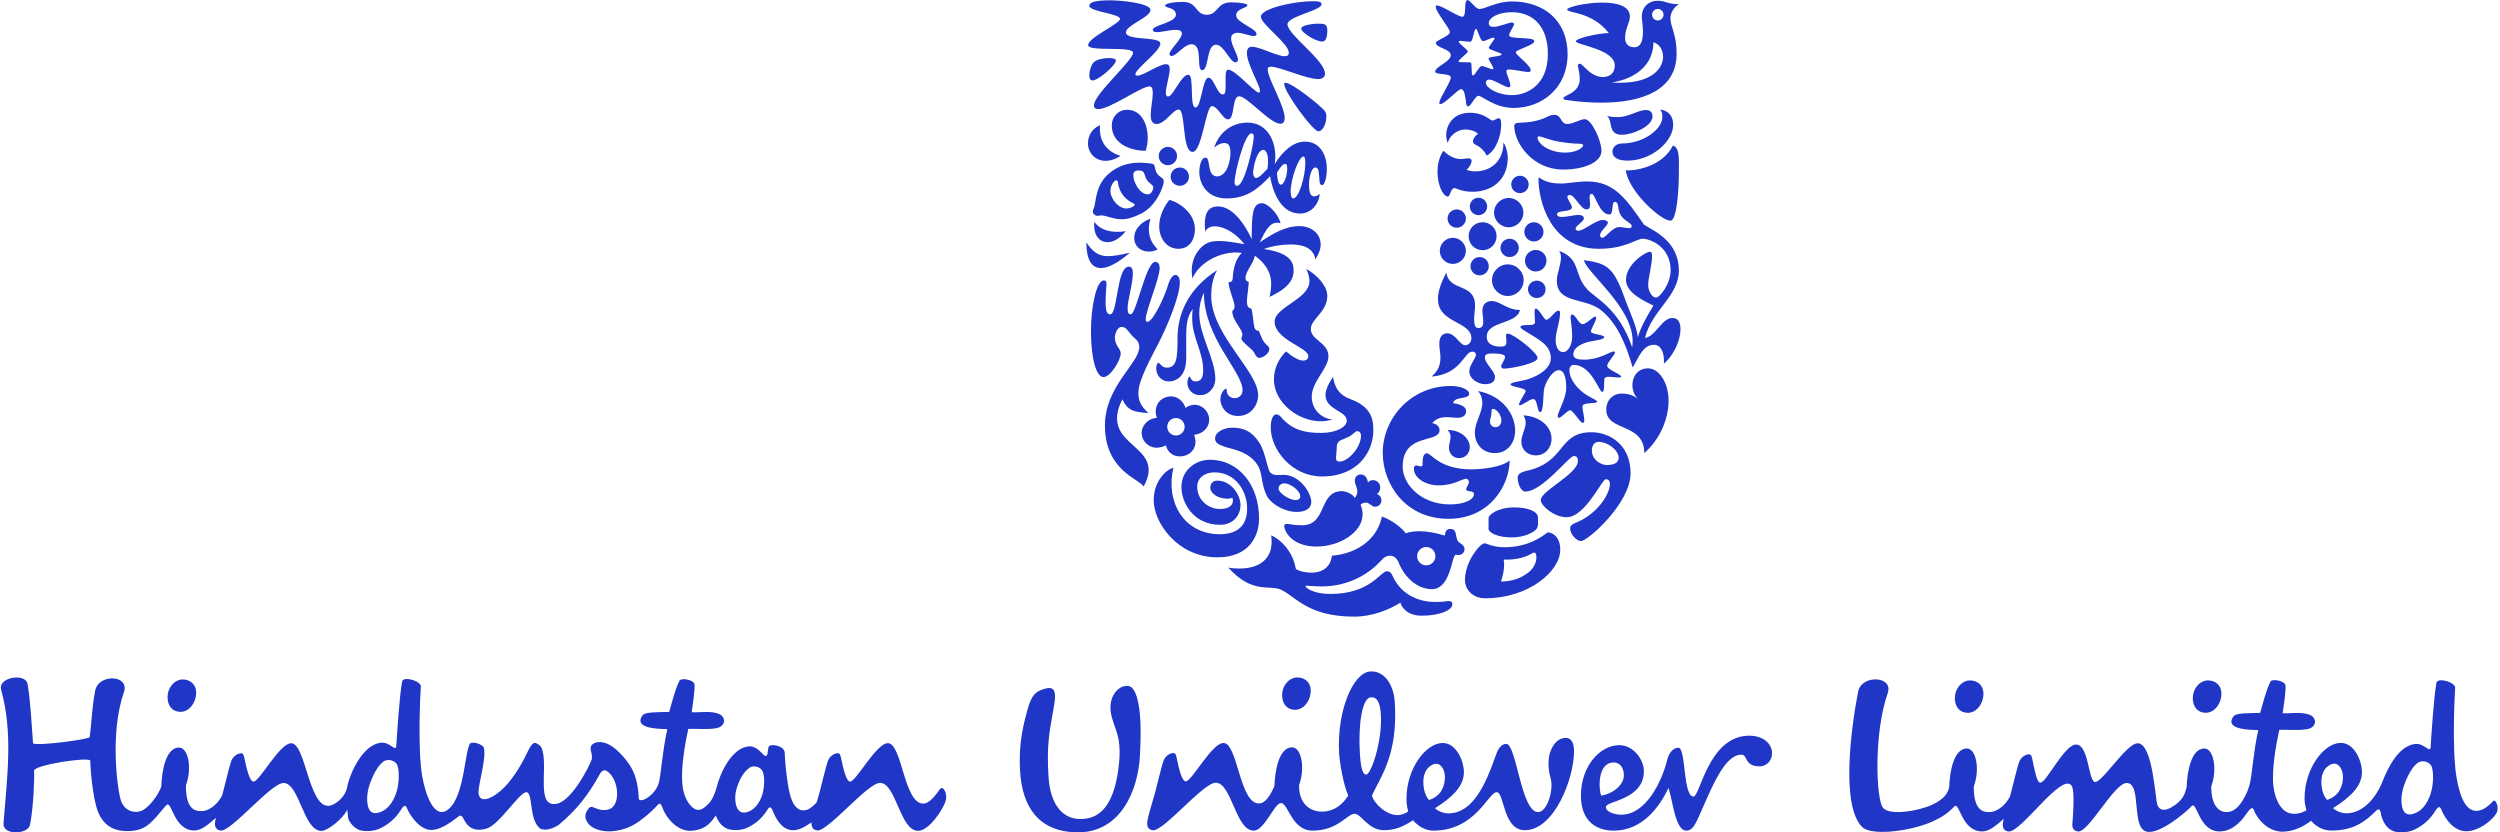 <svg xmlns="http://www.w3.org/2000/svg" height="182.483" viewBox="0 0 1000 333.345" width="547.997"><g fill="#1f36c7" transform="matrix(1.333 0 0 -1.333 -733.752 127.387)"><path d="m6.654 271.311c-3.363-.15-7.428 1.735-6.527 4.947 4.842 17.458 2.377 34.818.965 53.25-.676 5.17 9.803 4.751 10.578.863 1.452-7.268 1.83-19.216 1.641-21.662-.179-2.436 22.646-5.807 22.537-4.027-.109 1.78.846 14.515 2.943 20.062 2.108 5.558 5.775 7.319 8.967 7.846 3.191.517 7.517.337 10.639-1.83 3.112-2.177 6.481-6.969 7.973-8.371 2.118-2.008 2.824 10.191 11.115 10.191 2.774 0 5.42-2.207 8.631-5.051-.169.756-.288 1.392-.338 1.879-.189 1.73.536 3.022 2.266 3.201 4.305.437 20.143-19.049 25.164-19.049 6.403 0 7.943 19.188 15.211 19.188 2.307 0 8.362-4.514 10.311-8.471.169.686.287 3.51.635 4.146.915 1.68 2.338 3.25 4.336 3.996 1.551.577 5.388.756 8.49-.805 3.102-1.581 5.876-3.729 8.232-7.576.686-1.143 1.58-2.098 2.236-.408.666 1.68 3.57 7.049 8.004 8.48 4.434 1.432 10.149-3.3 12.754-5.209 1.312-.974 1.602.756 2.705 2.406 1.104 1.65 3.221 3.967 8.361 2.525 5.14-1.442 13.222-14.636 16.006-14.576 2.784.07.865 10.769 5.479 14.566 2.118.935 4.743.237 7.457-1.473 7.466-6.244 12.059-12.279 16.672-20.689.994-1.471 2.029-1.61 3.58-.119 4.205 4.046 4.354 13.591-.408 14.654-4.752 1.084-6.274-2.464-7.885-.396-1.611 2.068-1.759 3.956-.029 6.104 1.73 2.138 5.647 3.371 9.793 2.953 4.146-.427 7.417-1.689 10.758-4.125 3.331-2.416 5.458-4.514 7.396-6.592.497-.517 1.084-.439 1.621 1.162 1.461 4.235 6.244 10.031 12.109 9.365 5.846-.666 7.544-3.638 9.334-6.104.149.467.34.914.578 1.371.865 1.68 2.216 3.262 4.115 3.998 1.471.567 5.13.935 8.152-.566 3.042-1.491 5.638-3.56 7.994-7.328.656-1.054 1.321-1.024 1.947.666.626 1.68 2.714 6.274 6.174 7.447 3.44 1.163 6.414-.895 9.406-2.824l-.01.039c-.179 1.73.547 3.022 2.277 3.201 4.305.437 20.142-19.049 25.152-19.049 6.413 0 7.953 19.199 15.221 19.199 4.324 0 9.673-8.131 10.896-11.512v-.002c1.221-3.39-.955-6.769-2.078-5.258-1.133 1.511-3.926 5.875-6.75 5.875-7.775 0-8.461-24.209-14.178-24.209-4.663 0-12.685 15.391-15.111 15.391-1.372 0-2.594-4.364-3.459-8.639-.249-1.193-.478-2.635-1.254-2.715-1.541-.139-3.47 1.184-4.176 3.043-.716 1.829-1.999 7.594-3.4 12.844-.268.974-.655 2.287-1.072 3.699-.746 1.044-2.794 2.713-3.709 3.012-6.482 2.128-7.557-8.312-8.113-12.109-.557-3.808-.874-7.227-1.014-10.746-.099-2.664-5.329-3.699-6.283-2.506-.656.815-.208 3.151-1.043 3.797-1.064.815-3.103-4.185-7.209-3.777-6.492.666-11.225 10.221-12.766 16.504-.328 1.342-1.302 4.146-2.645 5.846-.189.219-.378.418-.566.627l-.029.019v.01c-1.73 1.76-3.093 2.714-4.783 2.336-1.69-.368-4.931-3.46-5.637-9.922-.706-6.452 1.035-16.564 2.367-22.439 3.659-.129 7.545.359 11.154-.268 4.036-.676 4.046-4.742.814-5.836-3.48-1.173-6.949-.408-10.617-.547.249-1.879 1.462-9.496 1.094-11.275-.358-1.76-5.33-2.643-5.986-1.381-1.829 3.549-3.369 10-4.125 12.525-4.613.129-9.644-.048-10.658 1.354-4.176 5.746 8.152 5.408 9.912 5.537-1.988 8.928-2.426 17.249-3.311 21.146-1.223 5.359-8.103 9.088-8.162 6.463-.109-4.146-1.024-8.709-2.754-11.801-1.73-3.092-4.564-6.384-7.209-8.393-2.217-1.7-5.597-3.111-8.143-1.6-2.545 1.511.08 3.987-.785 6.502-.855 2.515-7.854 16.464-13.998 17.588-8.182 1.501-3.599-13.61-5.607-21.256-.388-1.501-.944-2.228-2.555-3.014-1.601-.805-2.793 2.238-4.762 6.105-2.227 4.384-5.787 9.652-8.859 12.396-5.796 5.18-9.534 5.012-9.484.945.04-3.181 3.112-13.353 2.197-17.369-.07-1.471-4.255-2.943-5.527-1.988-2.157 2.664-2.247 21.086-8.689 26.346-5.528 4.514-9.136-5.427-10.508-13.053-1.362-7.616-1.314-22.906-.578-36.109.119-2.187-6.828-4.216-7.475-2.068-1.084 5.836-1.979 20.361-2.387 26.336-.775 1.541-2.714-2.376-6.621-1.68-6.77 1.213-11.871 11.721-13.104 18.084-.726 3.738-5.011 7.148-7.566 7.148-7.765 0-9.037-25.074-14.744-25.074-4.673 0-12.685 15.381-15.121 15.381-1.372 0-2.596-4.354-3.471-8.629-.239-1.193-.467-2.635-1.252-2.715-1.531-.139-3.45 1.184-4.166 3.033-.716 1.839-1.999 7.604-3.4 12.854-.08.308-.178.636-.277.994-1.243 2.615-4.494 6.115-8.113 6.264-3.619.149-6.383-1.799-6.383-10.25 2.605-7.099.875-15.221-2.764-15.221-5.18 0-6.909 9.136-7.078 15.549-.626 2.177-3.63 6.989-6.752 9.146-3.122 2.147-7.805 1.074-9.346-3.221-1.541-4.305-4.583-27.43 1.104-43.625 2.446-6.969-10.17-7.597-11.512-.578-1.352 7.019-1.412 12.906-2.168 18.543-.119.905-20.56 3.618-22.707 2.555-.597-7.407-.955-16.583-2.188-23.801-.287-1.708-2.052-2.531-4.07-2.621zm66.178.783c-3.281 0-6.363 3.449-6.035 7.773.209 2.853 1.889 5.199 5.189 5.199 3.788 0 6.553-4.324 6.215-8.311-.249-2.764-2.426-4.662-5.369-4.662zm82.293 32.271c1.44-.054 2.961.657 3.576 1.867.905 1.76 1.014 7.259-.338 11.266-1.342 4.007-3.877 7.555-7.924 8.111-4.036.557-4.046-5.597-3.43-8.818.616-3.211 3.121-9.654 6.293-11.852.528-.367 1.168-.549 1.822-.574zm146.6 2.566c1.415.004 3.009.713 3.551 2.402.825 2.585.418 6.573-.348 9.049-.775 2.476-2.941 6.511-6.908 7.008-3.957.487-4.374-5.617-3.529-8.838.855-3.221 2.335-6.891 5.338-9.088.465-.345 1.156-.535 1.896-.533z" fill-rule="evenodd" transform="matrix(.75 0 0 -.75 550.314 95.535)"></path><path d="m751.207 272.066c-3.103-.15-6.679 1.448-7.35 4.957-3.012 15.639-6.83 45.733 1.641 54.174 3.659 3.649 19.037 1.71 27.607-1.969 5.955-2.555 7.835-4.871 9.316-6.283 2.118-2.008 2.824 10.021 11.125 10.021 2.764 0 5.408-2.207 8.619-5.051-.169.756-.289 1.392-.338 1.879-.179 1.73.537 3.022 2.277 3.191 5.021.527 21.475-24.059 25.283-18.312 1.481 2.237.346 14.555.297 15.111-.189 1.73.548 3.022 2.268 3.191 4.305.447 14.466-19.416 19.477-19.416 6.363 0 1.381 18.709 8.43 19.564 5.06.616 14.477-7.089 17.658-10.35 2.048-2.098 2.823 10.191 11.125 10.191 3.917 0 6.759-2.366 8.758-4.523 1.998-2.157 4.066-6.522 4.961-4.086 1.551 4.205 6.234 8.938 11.852 8.699 4.504-.199 8.152-2.158 11.045-4.365 2.416 2.764 5.349 3.908 8.133 3.908 9.326.06 14.078-4.086 18.055-8.023 1.024-.994 1.591-.16 1.721.824.209 1.611.894 3.132 1.252 3.818.885 1.69 2.039 2.964 4.047 3.699 1.551.577 5.388.764 8.49-.807 3.102-1.571 5.866-3.727 8.223-7.564.706-1.153 1.58-2.098 2.246-.418.666 1.69 3.172 7.059 8.004 8.49 4.822 1.432 11.661-3.042 14.018-6.84 1.432-2.307-.248-5.986-1.213-5.012-.815.815-2.267 2.455-4.156 3.33-6.502 2.973-9.156-4.951-10.518-12.576-1.362-7.635-1.314-22.916-.578-36.109.129-2.197-6.838-4.224-7.475-2.066-1.084 5.836-1.979 20.361-2.387 26.336-.775 1.531-2.714-2.388-6.631-1.682-6.005 1.074-10.012 8.452-12.637 15.023-2.625 6.582-7.795 12.676-14.416 12.676-1.909 0-4.146-.875-5.359-2.078 6.91-4.325 11.584-8.828 11.584-14.355 0-4.673-3.112-11.762-8.471-11.762-6.741 0-14.525 10.199-14.525 22.299 0 1.839.466 3.57.744 4.674-2.197 1.402-5.16 1.919-7.586.885-2.058-.885-4.941-4.186-5.646-10.648-.706-6.452 1.045-16.564 2.367-22.439 3.669-.129 7.545.359 11.154-.268 4.036-.686 4.057-4.732.826-5.836-3.49-1.173-6.96-.408-10.619-.537.249-1.889 1.461-9.504 1.094-11.283-.368-1.76-5.338-2.655-5.994-1.383-1.829 3.559-3.361 10.002-4.127 12.527-4.603.139-9.634-.05-10.648 1.352-4.186 5.746 8.143 5.418 9.902 5.527-1.988 8.938-2.416 17.259-3.311 21.156-.467 2.048-1.331 4.415-2.932 7.02-1.581 2.545-3.54 4.555-6.225 4.664-2.684.119-6.373-1.789-6.373-10.25 2.595-7.099.865-15.223-2.764-15.223-5.19 0-6.909 9.148-7.088 15.561-.626 2.177-1.164 5.2-6.135 8.033-2.475 1.412-4.732 1.431-5.607-1.064-.885-2.505-1.788-24.617-7.883-24.617-4.663 0-15.142 17.349-17.479 15.381-2.346-1.949-2.326-14.873-7.188-14.873-4.663 0-11.841 15.262-14.277 15.262-1.372-0-2.217-4.356-3.082-8.631-.249-1.193-.478-2.635-1.254-2.715-1.541-.139-3.458 1.184-4.174 3.033-.716 1.839-1.999 7.596-3.4 12.855-.08.308-.17.636-.279.994-1.243 2.615-4.494 6.115-8.113 6.264-3.619.149-6.383-1.799-6.383-10.26 2.605-7.089.875-15.223-2.764-15.223-5.18 0-6.909 9.148-7.078 15.561-.626 2.177-1.6 4.484-6.75 6.939-5.14 2.456-17.11 4.603-19.805 1.213-2.704-3.4-3.759-29.658 1.928-45.854 1.223-3.485-1.407-5.383-4.51-5.533zm132.781.404c-3.281 0-6.373 3.449-6.045 7.773.209 2.853 1.891 5.199 5.191 5.199 3.798 0 6.561-4.324 6.213-8.301-.239-2.764-2.417-4.672-5.359-4.672zm-95.312.01c-3.281 0-6.373 3.449-6.035 7.764.209 2.863 1.889 5.211 5.189 5.211 3.788 0 6.551-4.326 6.203-8.312-.239-2.764-2.415-4.662-5.357-4.662zm181.213 32.393c1.44-.055 2.963.657 3.578 1.867.895 1.75 1.004 7.257-.338 11.254-1.342 4.017-3.877 7.566-7.924 8.123-4.036.547-4.046-5.597-3.43-8.818.626-3.211 3.121-9.664 6.293-11.852.528-.367 1.166-.549 1.82-.574zm-35.285.932c1.889 0 3.449 2.426 3.449 5.359 0 3.46-1.392 7.605-6.393 9.176-.706-.885-2.246-2.943-2.246-7.277 0-5.538 3.619-7.258 5.189-7.258z" fill-rule="evenodd" transform="matrix(.75 0 0 -.75 550.314 95.535)"></path><g stroke-width="2.101"><path d="m885.484-124.261c-.37 1.179-1.45 3.828-1.744 5.784-.649 4.332 1.616 7.185 3.696 7.838 2.334.651 3.246-.521 4.149-3.246 1.168-4.149 1.298-9.586.905-17.37-.511-10.632-5.83-23.473-19.053-23.206-11.414.25-16.465 7.643-16.99 18.922-.248 5.317.132 10.633 2.334 18.149 1.168 4.025 2.21 5.458 5.834 6.229 2.849.521 2.593-2.458 1.948-5.971-1.42-7.775-2.08-11.53-1.555-20.351.508-9.336 4.796-12.969 9.465-12.969 7.002-.134 10.112 5.7 11.414 14.137 1.027 6.74.252 9.981-.403 12.053zm149.299-9.208c2.727 0 3.509-3.225 2.857-5.179-.651-1.941-2.981-4.156-6.609-4.8-.781 1.95-1.172 9.979 3.752 9.979zm-50.687-4.395c0 2.195-1.174 4.013-2.588 4.013-1.181 0-3.893-1.292-3.893-5.443 0-3.252 1.156-4.794 1.685-5.456 3.75 1.172 4.796 4.292 4.796 6.887zm-40.333 26.446c-.183 2.08-1.813 3.496-4.019 3.496-2.46 0-4.777-2.582-4.532-5.826.158-2.139 1.418-3.897 3.895-3.897 2.843-.002 4.916 3.24 4.656 6.227zm21.087-7.616c-.225 3.626-1.103 5.263-3.051 5.128-2.582-.155-3.775-8.28-3.248-16.82.336-5.571 1.166-6.431 1.939-6.376 1.429.086 4.855 10.04 4.359 18.067zm86.014-13.649c-1.607-6.666-6.479-16.473-13.748-16.473-1.683 0-4.666.653-4.666 2.338 0 1.817 11.418 2.067 11.418 10.761 0 3.237-2.981 7.782-7.393 7.782-5.834 0-11.526-6.359-11.526-15.175 0-7.903 4.91-10.498 9.836-10.498 8.561 0 13.748 7.006 16.469 12.836 1.303-3.891 2.067-12.836 5.322-12.836 1.292 0 2.206.649 3.763 4.145 3.88 8.693 7.645 18.677 12.835 18.677 1.939 0 .777-3.508 5.443-3.508 2.2 0 3.75 1.815 3.75 3.899 0 2.985-2.719 5.311-6.864 5.311-12.192 0-14.776-18.284-16.723-18.284-3.244 0-2.206 14.654-4.544 14.654-2.076.002-3.095-2.471-3.372-3.628zm-103.726-15.557c1.943 0 5.286.63 7.916 4.843-1.504 3.34-2.578 10.09-2.727 12.548-.773 12.569 4.069 24.393 9.37 24.721 3.887.235 6.996-3.443 7.353-9.403.956-15.662-4.261-22.2-6.872-27.841.441-2.187 4.151-5.91 7.652-5.91 1.292 0 2.855.649 3.248 1.174-.261.901-.525 2.067-.525 3.758 0 9.076 5.836 16.729 10.895 16.729 4.019 0 6.353-5.315 6.353-8.824 0-4.143-3.504-7.521-8.687-10.763.912-.901 2.588-1.557 4.021-1.557 7.397 0 11.267 8.95 14.133 17.122.517 1.559 1.431 3.758 3.242 3.758 3.111 0 4.414-20.488 9.586-20.488 2.212 0 4.023 4.542 4.023 8.034 0 2.597-.907 2.857-.907 6.618 0 4.145 2.206 7.643 5.196 7.643 1.813 0 2.469-1.807 2.469-4.006 0-8.301-5.973-23.733-14.778-23.733-6.624 0-6.107 11.412-8.439 11.412-2.605 0-6.236-11.54-19.059-11.54-2.084 0-4.284 1.036-6.095 3.116-3.107-2.08-5.708-2.987-8.691-2.987-4.792 0-6.872 4.929-8.811 4.929-2.338 0-4.925-5.057-12.713-5.057-6.223 0-7.261 8.29-9.46 8.29-1.95 0-4.931-8.29-8.17-8.29-5.454 0-6.609 14.389-11.416 14.389-3.759 0-15.639-14.614-18.864-14.28-1.296.134-1.843 1.103-1.706 2.401.183 1.794 1.727 6.597 2.353 8.868 1.048 3.943 2.011 8.265 2.548 9.643.534 1.391 1.973 2.382 3.128 2.275.582-.055.756-1.141.937-2.038.655-3.206 1.569-6.475 2.601-6.475 1.821 0 7.836 11.542 11.337 11.542 4.286 0 4.798-18.158 10.631-18.158 1.95 0 3.38 2.33 4.672 5.191.132 4.805 1.429 11.662 5.317 11.662 2.725 0 4.023-6.088 2.071-11.412-.004-6.349 4.141-7.906 6.87-7.906"></path><path d="m1037.451 55.09c-.962 0-2.34 0-3.099 1.511-.622 1.24-.412 3.237-1.582 4.13 1.17-.342 2.408-.342 3.37-.342 3.101 0 6.063 2.132 8.336 2.132 1.498 0 1.981-.964 1.981-1.924 0-3.032-6.112-5.506-9.007-5.506zm1.513-7.775c7.149 0 13.696 5.71 13.696 10.731 0 2.342-1.105 4.267-3.927 4.611.481-.62.687-1.101.687-2.202 0-3.786-5.767-7.983-12.036-7.983-2.273 0-2.962-1.58-2.962-2.405 0-1.929 1.861-2.752 4.542-2.752zm-.548-2.891c.897-6.534 10.799-15.343 13.482-15.135 1.794.151 2.481 8.532 2.481 15.135 0 3.784.208 6.744-1.79 7.433-3.17-6.401-11.486-7.708-14.173-7.433"></path><path d="m883.549 1.148c2.336 0 1.855 14.313 5.639 14.313.897 0 1.172-.895 1.172-1.996 0-3.233-1.584-7.983-1.584-10.595 0-1.309.345-1.723.964-1.723 1.653 0 4.542 15.759 7.362 15.759.895 0 1.307-.895 1.307-1.79 0-3.303-4.193-12.796-4.193-15.479 0-.414.134-.756.481-.756 1.721 0 5.16 7.429 6.259 11.143.62 1.929 1.445 2.962 2.204 2.962.687 0 1.309-.758 1.309-2.342 0-3.714-3.443-12.452-6.471-18.303-2.336-4.54-5.983-11.072-5.983-14.719 0-1.859.338-3.784 3.023-6.124-4.404.275-6.191.687-7.841 4.126-7.364-14.654 13.553-13.21 6.397-26.208-1.309 2.334-11.626 4.744-11.626 18.366 0 11.765 10.318 18.645 10.318 23.528 0 .962-.34 1.788-1.235 2.544-2.273 1.931-2.343 3.508-4.13 3.508-1.305 0-2.893-3.025-1.24-5.708.553-.895 1.034-1.445 1.034-2.271 0-1.924-3.03-7.082-5.16-7.082-2.135 0-3.782 5.29-3.782 13.826 0 7.572 1.716 15.204 3.851 15.204.618 0 .824-.412.824-.964 0-.895-.273-2.681-.273-5.708 0-3.233.756-3.511 1.376-3.511"></path><path d="m901.089-19.007c2.893 0 5.298 2.137 5.298 6.876v7.021c0 2.683.208 5.708 1.998 7.845-.208-.897-.208-1.859-.208-2.754 0-5.918 3.301-9.979 3.301-15.687 0-2.13-.62-3.303-2.267-3.303-1.584 0-1.445 1.445-1.792 1.445-.273 0-.687-.893-.687-1.857 0-1.445 1.032-3.714 3.92-3.714 2.479 0 4.471 2.269 4.471 4.815 0 6.187-4.815 13.072-4.815 19.675 0 2.891.756 4.815 1.376 6.332 0-13.693 11.626-23.668 11.626-29.376 0-1.309-.962-2.342-2.408-2.342-1.582 0-2.34 1.242-2.34 2.206 0 .481-.069.618-.275.618-.41 0-1.649-1.376-1.649-3.168 0-2.267 1.855-5.023 5.296-5.023 3.918 0 6.053 3.307 6.053 6.265 0 7.221-14.103 18.162-14.103 29.855 0 1.998.34 5.231 1.79 7.706-9.082-5.845-11.902-13.622-11.902-20.433 0-5.918-.206-8.872-3.233-8.872-1.584 0-1.996 1.441-2.548 1.441-.412 0-.62-1.237-.62-1.58.004-2.544 1.864-3.99 3.719-3.99"></path><path d="m1005.326 58.46c.874.586 4.752-.342 9.767 2.137.618.338 1.237.477 1.788.477 2.412 0 1.792-2.75 3.996-2.75 1.716 0 3.925 1.445 5.233 1.445 2.05 0 5.011-6.469 5.011-9.496 0-3.508-5.288-5.643-11.553-5.643-9.145 0-14.656 7.981-14.656 13.143 0 .412.21.55.414.687zm15.001-8.738c3.03 0 5.301 1.376 5.301 2.204 0 .271-.412.479-1.309.479-.895 0-2.685.067-6.059.62-2.895.481-5.097 1.582-5.923 1.582-.275 0-.414-.137-.414-.342 0-1.792 3.307-4.542 8.404-4.542"></path><path d="m902.537-44.945c-2.269-.553-5.918-4.124-5.918-9.773 0-6.737 7.225-17.13 19.127-17.13 10.042 0 12.521 6.95 12.521 11.632 0 10.387-6.395 17.681-14.719 17.681-4.542 0-8.603-3.303-8.603-8.185 0-4.546 3.441-11.355 11.626-11.355 3.853 0 6.122 2.756 6.122 5.912 0 3.099-2.819 7.361-6.95 7.361-1.237 0-2.13-.817-2.13-2.13 0-1.647 2.267-3.303 5.091-3.303.685 0 1.237.139 1.515.277.134-.212.206-.553.206-.828 0-1.584-1.515-2.548-3.853-2.548-3.509 0-6.88 2.613-6.88 6.75 0 2.471 2.135 4.258 5.229 4.258 6.122 0 9.767-5.433 9.767-10.872 0-4.88-2.679-7.706-8.185-7.706-11.009.002-16.37 9.912-13.965 19.958"></path><path d="m981.073-85.256c3.301 0 3.128.275 4.162.275 1.029 0 1.101-.62 1.101-1.034 0-1.515-3.374-3.372-9.36-3.372-3.509 0-5.643 1.859-6.261 3.922-3.439-2.202-8.666-4.198-13.828-4.198-14.101 0-17.679 6.128-22.085 8.118-3.372 1.515-8.532-1.445-15.757 6.605.964-.208 2.273-.275 3.305-.275 6.326 0 9.698 3.09 9.698 8.048 0 .622-.069 1.303-.139 1.92 1.929-.756 6.334-4.055 7.368-9.901.134-.689 2.954-1.307 4.744-1.307 2.479 0 5.643 1.034 6.124 5.088 8.257.687 13.832 5.569 15.003 11.769 2.954-.964 6.326-3.647 7.152-5.027 1.17.412 2.544.62 4.126.62 2.202 0 4.681-.414 7.637-1.309.139.895.275 1.996 1.653 1.996 2.063 0 1.513-2.271 2.202-3.571.345-.689 2.067-1.101 2.067-2.479 0-1.311-1.107-1.794-1.794-1.794-.275 0-.62.069-.828.137-1.374-.481-1.445-10.382-7.223-10.382-4.263 0-8.185 3.508-9.908 7.908-.481 1.307-1.513 2.134-2.477 2.134-1.099 0-1.719-.208-3.023-1.653-3.714-4.055-9.908-7.563-17.545-7.563-2.34 0-4.198.21-4.681.21-.277 0-.277-.069-.277-.137 0-.483 2.338-2.342 7.431-2.342 12.11 0 15.07 6.813 16.994 6.813.279 0 1.099 0 1.58-1.103 2.826-6.601 8.986-8.116 12.839-8.116zm-5.334 13.75c0-1.515 1.24-2.754 2.754-2.754 1.515 0 2.752 1.24 2.752 2.754 0 1.517-1.237 2.756-2.752 2.756-1.515 0-2.754-1.24-2.754-2.756"></path><path d="m1030.228-37.169c-.964 0-1.996-.758-1.996-2.62 0-2.057 1.584-3.368 2.477-3.777.483-.279 1.242-.555 1.992-.555 1.998 0 3.584.555 3.584 2.208 0 2.124-3.103 4.744-6.057 4.744zm-7.423-4.263c-1.446 0-9.437-10.664-14.587-10.664-1.237 0-2.271 2.338-2.271 4.12 0 .964.618 1.653 2.826 2.139 11.83 2.683 9.213 11.561 19.318 11.561 5.572 0 11.774-3.79 11.774-12.317 0-9.082-12.927-20.362-14.856-20.362-1.584 0-3.305 2.269-3.305 3.782 0 .481.208 1.101 1.584 1.651 6.597 2.618 10.376 8.67 10.376 11.769 0 .689-.343 1.37-1.238 1.37-1.168 0-6.177-11.416-11.757-11.416-3.859 0-7.784 3.5-7.784 5.156 0 2.756 11.158 7.843 11.158 11.7 0 1.447-.689 1.513-1.24 1.513"></path><path d="m886.643 48.758s-1.994-1.511-4.471-1.511c-2.956 0-5.296 2.2-5.296 5.296 0 2.134 1.101 4.334 3.645 5.437-.067-.414-.067-.756-.067-1.17-.002-3.924 2.2-6.88 6.189-8.053zm14.723-13.21c-1.513-1.786-3.097-4.815-3.097-7.91 0-3.714 2.273-6.809 5.782-6.809 3.37 0 4.954 2.889 4.954 5.845 0 4.609-4.198 7.847-7.639 8.874zm-22.839-2.75c-.13-.212-.208-.483-.208-.758 0-.62.689-1.307 1.305-1.307.55 0 .895.137 1.17.137 1.649 0 3.509-1.168 6.191-1.168 1.58 0 3.439.483 5.778 1.649 4.954 2.479 6.883 8.601 6.883 9.635 0 1.309-1.05 1.137-1.929 2.34-.878 1.2-.542 2.261-1.101 2.821-.317.321-1.305.342-2.546.481-.414.044-.964.069-1.515.069-2.267 0-4.958-.279-7.979-2.204-5.967-3.809-5.088-10.114-6.049-11.696zm16.167 8.532c.477-.649 1.792-1.447 1.792-1.929 0-.96-.555-2.202-1.653-2.202-2.41 0-4.334 3.647-4.334 5.714 0 1.305.758 1.441 1.788 1.441.481 0 .689-.069 1.032-.275.618-.345.618-1.719 1.376-2.75zm-6.332-8.395c-2.269 0-4.746 2.819-4.746 5.368 0 1.374 1.032 3.097 1.788 3.097.275 0 .414-.208.481-.691.412-3.37 2.616-5.298 4.681-6.258.206-.137.345-.206.345-.342 0-.483-1.309-1.172-2.548-1.172zm5.851 17.338c.342 1.103.618 2.475.618 3.992 0 3.3-1.517 8.324-6.194 8.324-2.681 0-4.612-2.132-4.612-4.679 0-5.437 5.437-7.637 10.187-7.637zm-17.82-27.519c0-5.227 1.584-7.706 4.404-7.706 2.202 0 5.16 1.584 8.666 4.611-2.681-.62-4.748-1.034-6.603-1.034-2.477 0-4.401.964-6.467 4.128zm2.41 6.124c-.067-.347-.067-.689-.067-1.032 0-3.233 1.716-5.023 3.988-5.023 1.714 0 3.714 1.032 5.498 3.305-.752-.137-1.649-.206-2.475-.206-2.542 0-5.294.685-6.944 2.956zm16.856.962c-1.586-.412-4.887-2.338-4.887-5.777 0-2.475 1.924-4.061 4.334-4.061 1.24 0 2.132.277 2.683.689-1.924 1.857-2.614 3.922-2.614 5.983 0 1.447.206 2.34.483 3.166zm2.475 18.851c0-1.513 1.237-2.754 2.75-2.754 1.515 0 2.754 1.24 2.754 2.754 0 1.513-1.24 2.754-2.754 2.754-1.513 0-2.75-1.242-2.75-2.754zm3.576-6.191c0-1.515 1.242-2.754 2.759-2.754 1.511 0 2.75 1.24 2.75 2.754 0 1.511-1.24 2.75-2.75 2.75-1.519 0-2.759-1.24-2.759-2.75"></path><path d="m1009.047 8.72c0 1.374 1.24 2.544 2.599 2.544 1.517 0 2.687-1.17 2.687-2.544 0-1.582-1.172-2.685-2.687-2.685-1.359 0-2.599 1.103-2.599 2.685zm-24.156 21.189c0-1.513 1.242-2.752 2.75-2.752 1.519 0 2.759 1.24 2.759 2.752 0 1.511-1.242 2.75-2.759 2.75-1.508 0-2.75-1.24-2.75-2.75zm-2.336-9.7c0-2.134 1.784-3.92 3.92-3.92 2.13 0 3.925 1.786 3.925 3.92 0 2.13-1.794 3.922-3.925 3.922-2.137 0-3.92-1.792-3.92-3.922zm8.67 4.403c0-2.342 1.859-4.198 4.185-4.198 2.338 0 4.204 1.855 4.204 4.198 0 2.338-1.866 4.195-4.204 4.195-2.326 0-4.185-1.857-4.185-4.195zm.347 8.943c0-1.447 1.17-2.62 2.601-2.62 1.445 0 2.616 1.172 2.616 2.62 0 1.441-1.172 2.611-2.616 2.611-1.431 0-2.601-1.17-2.601-2.611zm12.448 6.601c0-1.441 1.17-2.611 2.618-2.611 1.446 0 2.618 1.17 2.618 2.611 0 1.447-1.172 2.618-2.618 2.618-1.448 0-2.618-1.17-2.618-2.618zm-5.164-8.462c0-2.405 1.996-4.399 4.406-4.399 2.412 0 4.41 1.994 4.41 4.399 0 2.412-1.996 4.403-4.41 4.403-2.41 0-4.406-1.992-4.406-4.403zm-7.08-16.097c0-1.515 1.24-2.75 2.742-2.75 1.515 0 2.756 1.235 2.756 2.75 0 1.515-1.242 2.752-2.756 2.752-1.502 0-2.742-1.237-2.742-2.752zm9.009 5.506c0-1.515 1.237-2.754 2.756-2.754 1.513 0 2.752 1.24 2.752 2.754 0 1.511-1.24 2.75-2.752 2.75-1.519 0-2.756-1.24-2.756-2.75zm-2.546-9.702c0-2.613 2.132-4.748 4.75-4.748 2.616 0 4.754 2.134 4.754 4.748 0 2.613-2.139 4.748-4.754 4.748-2.618 0-4.75-2.134-4.75-4.748zm9.912 5.851c0-1.792 1.448-3.237 3.225-3.237 1.79 0 3.235 1.445 3.235 3.237 0 1.786-1.445 3.231-3.235 3.231-1.777 0-3.225-1.445-3.225-3.231zm-.206 8.668c0-1.586 1.311-2.893 2.876-2.893 1.586 0 2.895 1.307 2.895 2.893 0 1.58-1.309 2.887-2.895 2.887-1.565 0-2.876-1.307-2.876-2.887"></path><path d="m1014.952-64.348c-1.79-1.378-5.975-4.469-12.931-4.469-3.716 0-5.37 1.17-5.92 1.17-.689 0-1.445-.687-2.204-1.584-1.635-1.929-3.771-5.506-3.771-9.424 0-2.75 2.137-5.498 6.112-5.498 12.879 0 22.503 8.046 22.503 14.578 0 3.712-2.202 5.227-3.788 5.227zm-3.578.756c.557.475.687 1.237.687 1.998v1.582c0 1.998-3.015 3.162-7.147 3.162-5.028 0-7.712-2.265-7.712-3.231v-3.164c0-1.311 3.032-2.618 6.75-2.618 2.96 0 5.645.756 7.423 2.271zm-.555-6.811c.347 0 .756-.204.756-1.445 0-1.511-.685-3.504-3.151-5.084-1.721-1.174-4.063-2.139-7.505-2.2.55 1.645.964 3.37.964 5.013 0 .553-.067.966-.137 1.584h.895c5.439-.002 7.782 2.132 8.177 2.132"></path><path d="m984.546 13.67c.756-5.845 8.607-2.887 8.607-9.971 0-1.034-.275-2.55-.275-3.855 0-1.515.134-2.821 1.294-2.821 1.168 0 1.445.824 1.445 1.926 0 1.103-.277 2.477-.277 3.233 0 2.41 1.723 2.958 2.759 2.958 2.616 0 4.611-2.683 8.538-2.683-.897-4.403-9.986-3.233-9.986-8.051 0-2.41 2.41-2.956 3.994-2.956 1.445 0 1.929.206 1.929 1.441 0 .691-.139 1.447-.139 1.929 0 .277.208.553.552.553 1.519 0 8.935-5.643 8.935-7.366 0-1.58-7.834-3.162-10.105-3.162-.689 0-.828.481-.828.756 0 .481 1.17 1.926 1.17 2.75 0 .62-1.032 1.034-3.788 1.034-1.309 0-2.273-.139-2.273-1.172 0-1.853 3.03-4.126 3.03-5.843 0-1.378-.826-2.204-3.03-2.204-1.859 0-4.67 1.447-4.67 3.853 0 1.926 1.985 3.849 1.985 5.021 0 .345-.263.895-1.088.895-2.551 0-3.238-6.74-12.255-7.498 1.445 1.307 2.681 2.752 2.681 5.706 0 1.445-.34 2.618-.34 4.198 0 2.065.96 3.099 2.336 3.099 2.544 0 3.784-3.576 5.441-3.576.897 0 1.859.821 1.859 2.061 0 5.229-10.049 4.473-10.049 11.834.002 1.996.687 4.473 2.546 7.91zm32.816-20.158c0-1.716.555-3.712 2.275-3.712 1.445 0 2.683 2.198 2.683 4.607 0 2.752-.481 4.887-.481 5.99 0 .479.208.685.481.685 1.034-.069 1.996-2.889 3.101-2.889 1.24 0 3.086 2.273 3.841 2.273.208 0 .275-.277.275-.345 0-1.034-1.584-3.307-1.584-4.2 0-.756 3.994-.893 3.994-1.582 0-1.034-4.187-1.034-6.181-1.929-1.927-.824-3.103-1.855-3.103-3.233 0-1.376 1.378-1.649 3.307-1.649 4.597 0 7.832 2.475 8.864 2.475.206 0 .342-.134.342-.342 0-.689-2.338-2.958-2.338-3.992 0-1.168 4.269-2.54 4.2-3.231-.067-.206-.345-.273-.826-.273-.76 0-1.929.206-2.826.206-.55 0-1.032-.067-1.242-.342-.477-.553.139-4.2-.819-4.2-.897 0-3.237 8.118-8.523 8.118-.758 0-1.309-.62-1.309-1.651 0-2.75 2.685-5.914 5.233-7.429 1.153-.758 3.084-1.515 3.084-1.931 0-.821-4.393-.067-4.393-1.441 0-1.24.55-3.101.55-4.198 0-.345-.069-.754-.481-.754-.826 0-2.826 3.782-3.788 3.782-.826 0-2.616-2.269-3.374-2.269-.206 0-.342.206-.342.41 0 1.584 2.548 5.16 2.548 8.67 0 1.651-.208 5.229-2.206 5.229-1.651 0-3.513-2.613-4.338-5.229-.479-1.513-.137-7.361-1.24-7.361-1.032 0-.756 3.92-2.137 3.92-1.015 0-3.219-1.855-3.977-1.855-.139 0-.277.069-.277.206 0 .824 1.998 3.508 1.998 4.059 0 1.032-4.544 1.168-4.544 1.994 0 .483 1.79.826 3.441 1.103 3.5.62 8.662 3.164 8.662 6.74 0 3.99-3.855 5.712-6.389 7.364-1.309.826-2.754 1.511-2.754 2.061 0 .553 1.651.553 2.34.553 1.032 0 2.053.069 2.053.893 0 .622-.139 1.857-.139 2.821 0 .689.067 1.24.347 1.24 1.032 0 2.477-3.37 3.168-3.37 1.099 0 2.614 2.752 3.649 2.752.34 0 .481-.208.481-.826 0-2.546-1.307-5.435-1.307-7.916"></path><path d="m986.544-25.541c3.168-.414 3.927-1.513 3.927-2.41 0-1.515-1.378-1.994-2.689-1.994-.96 0-2.063.206-3.233.206-1.517 0-3.027-.345-4.265-1.79.893-.137 2.202-.758 2.202-2.137 0-3.99-11.076-.683-11.076-10.939 0-5.433 5.643-11.353 14.171-11.353 4.41 0 7.231 1.445 7.231 3.101 0 1.305-2.338.414-2.338 1.515 0 .481.826 1.378.826 2.139 0 .332-.275.956-.826.956-1.244 0-3.584-1.99-8.332-1.99-3.717 0-7.364 2.126-7.364 5.019 0 .618.277.964.689.964.414 0 .962-.277 1.445-.277.414 0 .481.277.481 1.032 0 .758 0 2.893 1.305 2.893 1.311 0 3.788-4.817 13.288-4.817 3.153 0 9.282.616 11.555 2.683-.069-7.569-5.994-17.544-18.373-17.544-12.866 0-19.746 10.322-19.746 19.817 0 10.523 8.597 20.084 20.366 20.084 3.023 0 5.576-1.029 5.576-2.338-.002-1.792-4.477-.689-4.819-2.819zm21.125-3.651c.481-.752.689-1.511.689-2.198 0-1.929-1.309-3.716-1.309-5.714 0-2.269 1.723-4.124 4.326-4.124 2.821 0 4.75 2.265 4.75 4.952 0 3.647-3.305 6.742-8.456 7.084zm-22.778-4.401c.685-.685.895-1.374.895-2.063 0-1.032-.481-2.134-.481-3.305 0-1.645 1.24-3.092 3.025-3.092 1.931 0 3.242 1.517 3.242 3.298 0 2.616-2.693 5.162-6.681 5.162zm9.145 11.698c7.229-1.376 11.154-6.813 11.154-11.906 0-3.511-2.202-6.737-6.059-6.737-3.513 0-6.046 2.405-6.046 6.258 0 2.889 2.256 5.916 2.256 8.876 0 1.168-.342 2.338-1.305 3.508zm3.58-9.151c0-.962.689-1.721 1.653-1.721 1.099 0 1.79.964 1.79 2.065 0 1.443-1.309 3.439-2.548 3.439-.553 0-.345-.826-.481-1.721-.071-.685-.414-1.511-.414-2.063"></path><path d="m921.666 39.746c2.338 0 5.019 12.66 5.019 14.794 0 .55-.204.964-.685.964-2.135 0-5.091-12.042-5.091-14.727-.002-.481.134-1.032.756-1.032zm16.856-3.784c1.716 0 3.643 6.607 3.643 10.735 0 .895-.137 1.855-.553 1.855-1.445 0-3.853-6.811-3.853-10.525.002-1.445.349-2.065.763-2.065zm-11.221 6.124c.756 0 1.721.83 3.515 2.819.134.895.134 1.723.134 2.754 0 1.374-.55 2.889-1.374 2.889-2.067 0-3.097-5.504-3.097-6.952.002-.821.412-1.511.821-1.511zm9.429 2.819c0 1.172-.277 1.447-.55 1.447-.689 0-1.443-.828-2.544-2.685.137-2.477.55-3.578 1.237-3.578.756 0 1.857 2.41 1.857 4.815zm5.298 8.12c4.542 0 6.603-3.922 6.603-8.326 0-1.924-.546-4.748-1.441-4.748s-.756 1.584-.895 3.029c-.137 1.857-.483 2.269-1.103 2.269-1.17 0-1.924-2.75-1.924-5.298 0-1.58.275-3.37 1.511-3.37.689 0 1.309.345 1.723.756-.275-3.162-2.618-5.918-5.918-5.918-6.055 0-8.326 7.088-9.011 11.217-3.647-3.853-7.017-6.674-13.074-6.674-5.639 0-8.185 4.128-8.185 8.048 0 1.172.412 4.198 1.859 4.198 1.719 0 .206-5.639 3.576-5.639.828 0 2.336.689 3.166 2.956.481 1.378.756 2.819.756 4.061 0 1.859-.412 3.025-1.788 3.025-1.172 0-2.618-.891-3.099-1.374 1.653 4.954 5.643 7.498 10.04 7.498 5.441 0 8.328-4.815 8.328-10.183 0-.754-.069-1.58-.208-2.338 2.34 3.853 5.578 6.811 9.084 6.811"></path><path d="m929.162 34.521c-2.958 0-3.095-3.584-3.095-10.803-2.204 4.746-5.847 9.838-10.114 9.838-2.889 0-3.988-1.929-3.988-5.296 0-.689.067-1.723.206-2.338.345 1.166 1.445 1.649 2.819 1.649 2.962 0 6.538-2.269 8.876-5.368-2.681.481-5.296.964-7.496.964-1.378 0-2.616-.139-3.647-.62-1.996-.893-4.679-3.853-4.679-8.326 0-.689.069-1.443.208-2.269 2.408 5.368 8.805 7.775 12.933 7.775.828 0 1.443-.069 1.927-.139-2.135-1.924-2.614-5.296-2.754-7.567-.065-1.101-.481-1.172-1.24-1.172 0-2.267 1.792-5.641 1.792-7.359 0-.62-.345-1.17-.687-1.309 0-3.027 3.023-5.229 3.023-7.153 0-.481-.134-.895-.345-1.103.21-1.24 3.538-3.321 3.969-4.366.529-1.269 1.124-1.483 1.469-1.483 1.17 0 3.023 1.378 3.023 2.618 0 .412-.345.893-.616 1.101-1.309.96-1.998 3.025-2.548 4.399-.483 0-1.105.204-1.324 1.015-.376 1.424-.395 4.078-.945 5.662-.895.206-1.309.55-1.309 2.408 0 .895.553 4.406.553 5.645-.412 0-.962.275-.962 1.101 0 2.2 2.204 3.92 2.819 6.74 3.922-2.887 4.883-5.845 4.883-8.462 0-1.372-.206-2.681-.481-3.922 2.891 1.447 7.225 3.58 7.225 7.914 0 2.548-1.17 5.368-8.946 6.469 2.408.895 5.437 1.374 7.981 1.374 4.406 0 6.95-1.374 7.498-4.469.895 1.374 1.584 2.958 1.584 4.401 0 3.374-2.824 5.571-6.399 5.571-4.198 0-7.912-2.198-11.904-4.885 1.794 3.714 3.025 5.916 5.231 5.916.342 0 .687-.069 1.032-.139-.826 3.025-3.92 5.987-5.574 5.987"></path><path d="m1045.082-15.085c3.446 0 6.198-4.471 6.198-9.702 0-5.571-2.618-11.628-7.284-15.752-.069 9.286-11.435 6.328-11.435 13.067 0 2.889 2.069 4.817 4.548 4.817 2.204 0 3.925-.62 5.164-1.861-1.24 1.172-1.859 2.826-1.859 4.406 0 2.62 1.653 5.025 4.668 5.025"></path><path d="m983.651 50.273c1.792-1.721 3.37-2.475 5.298-2.475.761 0 1.658.204 2.141.204.62 0 1.029-.273 1.029-.754 0-.758-.689-1.998-1.513-2.687.824-.342 1.721-.481 2.685-.481 3.908 0 8.383 2.479 8.383 8.668.83-1.097 1.311-3.37 1.311-4.403 0-7.498-5.511-10.387-10.591-10.387-3.305 0-4.96 1.103-5.376 1.103-1.305 0-1.235-2.618-2.13-2.548-1.584.275-3.025 3.784-3.025 7.498.002 2.204.553 4.542 1.788 6.263zm10.385 5.023c-.55.895-2.605 1.374-3.565 1.374-3.034 0-5.099-2.13-5.511-4.059-.275.689-.481 1.515-.481 2.34 0 3.027 2.065 6.742 7.095 6.742 4.391 0 6.112-2.338 6.733-2.338.687 0 1.376.689 1.929.689.756 0 .756-1.17.756-1.998 0-2.75-1.242-7.498-4.338-9.219-.553 1.17-1.653 2.479-3.431 3.303-.481.206-.687.618-.687 1.032-.002.758.685 1.723 1.5 2.134"></path><path d="m935.834 70.294c0-2.408 8.599-14.172 10.252-14.172 1.378 0 2.408 2.408 2.408 4.475 0 .546-.139 1.095-.41 1.511-1.24 1.721-9.977 8.601-11.906 8.601-.208 0-.345-.208-.345-.414zm-50.569 7.086c0-1.378-5.227-5.985-7.082-5.985-.687 0-.897.824-.897 1.58 0 1.374.62 3.303 1.378 3.924.891.826 2.956 1.233 4.538 1.233.962 0 2.063-.202 2.063-.752zm62.819-3.992c0 4.13-11.162 11.628-11.286 14.859-.013.296.149.59.399.853 1.912 2.017 9.851 3.487 9.851 5.206 0 .891-1.653.891-2.479.891-6.397 0-15.755-2.338-15.755-4.607 0-2.342 8.393-8.053 8.393-10.874 0-.756-.481-1.032-1.24-1.032-2.336 0-7.429 2.824-9.836 2.824-1.101 0-1.517-.756-1.517-1.861 0-3.3 3.922-9.561 3.922-11.414 0-.208-.069-.483-.345-.483-1.24 0-7.082 6.876-9.149 6.876-.754 0-.826-1.029-.826-2.544v-2.338c0-1.582-.069-2.546-.821-2.546-1.794 0-2.618 5.021-4.336 5.021-1.79 0-2.135-8.941-3.851-8.941-1.998 0-.277 9.838-2.204 9.838-2.132 0-4.542-6.538-6.057-6.538-.548 0-.685.553-.685 1.034 0 1.994 1.166 5.227 1.166 7.151 0 .966-.275 1.515-1.097 1.515-2.137 0-6.813-3.439-8.601-3.439-.275 0-.62.137-.62.414 0 1.647 7.498 6.878 7.498 9.217 0 2.273-10.324.756-10.324 3.374 0 2.2 7.368 4.471 7.368 6.742 0 1.996-8.74 2.887-12.11 2.887-4.061 0-6.261-.477-6.261-1.647 0-1.79 9.221-2.342 9.221-3.922 0-1.515-9.565-5.574-9.565-7.912 0-2.065 13.484-.137 13.484-2.273 0-2.336-11.761-12.448-11.761-15.82 0-.758.55-1.103 1.305-1.103 3.578 0 12.862 6.811 15.41 6.811.895 0 .964-1.099.964-2.063 0-1.79-.618-4.54-.618-6.538 0-1.58.412-2.681 1.786-2.681 2.551 0 4.885 4.334 6.609 4.334 2.2 0 .893-12.727 4.196-12.727 2.819 0 3.988 13.759 5.778 13.759s3.238-3.99 4.887-3.99c2.061 0 1.099 6.948 3.303 6.948 2.406 0 9.286-8.256 12.383-8.256.962 0 1.305.758 1.305 1.723 0 3.647-5.088 11.899-5.088 14.513 0 .687.204.895.96.895 2.683 0 10.53-3.714 14.242-3.714 1.248 0 2.002.687 2.002 1.582zm-7.158 13.622c0-1.237 4.334-3.922 6.332-3.922 1.168 0 1.513 1.584 1.513 3.235 0 2.063-.891 2.132-2.683 2.132-2.271 0-5.162-.62-5.162-1.445zm-16.169 7.019c0 .414-2.063.828-4.883.828-4.473 0-3.853-3.721-7.292-3.721-3.578 0-2.687 3.857-7.227 3.857-2.752 0-5.294-.483-5.294-1.101 0-.828 3.231-.483 3.231-2.756 0-2.405-6.95-3.095-6.95-4.54 0-.481.548-.687 1.237-.687 1.517 0 3.92.687 5.643.687.964 0 1.859-.204 1.859-1.099 0-1.721-3.719-4.817-3.719-6.193 0-.414.342-.553.687-.553 1.378 0 3.719 3.511 5.918 3.511 3.647 0 1.242-7.773 3.233-7.773 2.063 0 1.17 7.639 4.128 7.639 2.412 0 4.198-5.298 5.849-5.298.414 0 .756.342.756.826 0 1.441-2.063 4.403-2.063 6.328 0 1.17.826 1.723 1.927 1.723 1.58 0 3.714-.964 4.88-.964.412 0 .826.137.826.618 0 1.651-6.118 3.439-6.118 5.571.002 2.134 3.37 2.134 3.37 3.099"></path><path d="m1046.733 82.881c0-6.12-4.46-10.798-12.519-12.105.897-.067 1.723-.067 2.55-.067 9.418 0 12.864 4.263 12.864 7.838 0 1.998-1.103 3.784-2.895 4.334zm-11.622-6.945c0 4.885-11.687 6.124-11.687 7.223 0 .893 6.526 2.41 9.897 2.479-5.16 6.603-12.513 5.914-12.513 7.084 0 .689 5.506 2.067 10.591 2.067 4.265 0 8.257-.964 8.257-4.198 0-1.792-1.445-3.651-1.445-6.399 0-1.515.752-2.821 2.754-2.821 2.139 0 2.616 2.269 2.616 4.681 0 1.992-.343 3.506-.343 4.471 0 2.889 1.981 4.813 4.805 4.813 2.341 0 2.893-1.027 6.336-1.027-1.861-1.105-2.548-3.101-2.548-4.061 0-2.893 1.863-4.887 1.863-10.805 0-10.866-10.181-14.719-22.64-14.719-3.424 0-7.078.275-10.66.824-.548.069-.687.206-.687.55 0 .895 4.891 1.378 4.891 5.777 0 1.723-.552 3.372-.552 3.99 0 .345.275.553.552.553 1.032 0 3.101-3.99 6.941-3.99 1.021 0 3.571.345 3.571 3.508zm11.21 15.202c0-.96.756-1.716 1.721-1.716.964 0 1.723.756 1.723 1.716 0 .964-.758 1.723-1.723 1.723-.964 0-1.721-.758-1.721-1.723"></path><path d="m1040.208 27.571c0 1.443-3.651 1.58-3.994 5.641-.071.618-.277 1.716-1.036 1.716-1.237 0-.275-3.784-1.651-3.784-3.164 0-4.196 6.193-5.366 6.193-.277 0-.605-.206-.605-1.032 0-.758.139-1.24.139-2.13 0-.897-.21-1.517-1.034-1.517-1.859 0-3.513 4.336-5.097 4.336-.344 0-.687-.208-.687-.553 0-.826 1.374-2.336 1.374-3.095 0-1.653-4.475-.756-4.475-2.134 0-.62.618-.824 1.445-.824 1.448 0 3.721.616 4.891.616.689 0 1.721-.137 1.721-1.027 0-.964-2.479-2.202-2.479-3.097 0-.414.412-.618.756-.618 1.859 0 5.149 3.231 7.49 3.231.412 0 1.443-.206 1.443-.826 0-.893-2.338-2.473-2.338-3.782 0-.345.21-.756.622-.756 1.231 0 2.885 3.231 5.227 3.231.895 0 2.204-.345 2.895-.345.552 0 .758.345.758.553zm1.79-33.368c1.103 3.437 2.481 5.849 4.736 9.563-2.254 1.166-8.248 3.647-8.248 7.706 0 4.748 5.918 8.462 7.145 8.462.552 0 .689-.483.689-1.378 0-2.475-1.17-6.464-1.17-8.599 0-1.924 1.24-3.786 2.34-3.786 1.17 0 4.406 4.128 4.406 8.189 0 7.294-6.404 9.494-8.385 9.494-1.859 0-5.233-3.025-13.15-3.025-14.788 0-18.162 14.649-18.162 21.051 0 .275.065.345.135.345.345 0 1.794-1.792 6.473-1.792 2.41 0 4.614.622 8.126.622 8.242 0 11.893-5.714 16.99-13.002 3.082-1.924 10.452-5.023 10.452-13.761 0-7.706-8.194-11.971-10.177-20.227 3.151.342 5.013 5.987 8.248 5.987 1.653 0 2.41-1.309 2.41-3.376 0-3.023-1.723-7.567-5.027-10.387.067.275.067.622.067 1.034 0 1.924-.754 4.674-2.962 4.674-3.427 0-4.527-3.714-6.454-6.807-1.998 7.015-4.683 13.347-9.498 17.2-4.872 3.92-13.276 1.79-13.276 8.943 0 1.929 1.242 4.679 1.242 6.88 0 .756-.139 1.445-.555 1.996 6.612-2.479 4.269-6.878 8.336-11.42 2.532-2.893 9.553-5.643 13.614-17.544.067.342.137 1.235.137 1.855 0 10.183-13.479 20.162-14.65 24.29 7.83-.895 9.206-2.824 12.925-13.143.763-2.134 3.244-7.433 3.244-10.044"></path><path d="m1004.364 66.992c-4.822 0-7.988 2.405-7.988 3.647 0 .62.412 1.029.966 1.029 1.513 0 4.817-2.336 5.916-2.336.279 0 .483.134.483.548 0 1.24-1.17 3.303-1.17 4.332 0 .277.208.481.62.481 1.857 0 4.612-.756 6.061-.756.481 0 .618.275.618.553 0 1.513-4.477 4.471-4.477 5.366 0 .826 5.563 2.067 5.563 3.37 0 1.378-7.563.414-7.563 1.723 0 .962 1.448 2.613 1.448 3.37 0 .345-.277.481-.756.481-.62 0-3.925-1.307-5.303-1.307-.687 0-1.515.137-1.515 1.103 0 1.582 2.685 3.3 6.887 3.3 6.801 0 10.866-4.679 10.866-12.521 0-9.908-6.937-12.383-10.656-12.383zm-13.412 13.069c0 .758-2.689 2.202-2.689 3.027 0 .137.134.206.342.206.761 0 2.069-.275 3.105-.275.895 0 1.032 3.853 1.708 3.853.481 0 1.305-3.647 2.067-3.647.893 0 2.544 1.034 3.233 1.034.137 0 .275-.067.275-.208 0-.481-1.721-2.336-1.721-2.887 0-.62 3.857-1.378 3.857-1.929 0-.689-3.927-.62-3.927-1.24 0-.477 1.448-2.405 1.448-3.025 0-.139-.071-.208-.208-.208-.553 0-2.685.966-3.305.966-.758 0-1.983-2.821-2.603-2.821-.206 0-.342.275-.342.62l-.139 2.75c0 .275-.134.553-.481.553-.828 0-2.412.069-2.897.069-.345 0-.481.067-.481.206-.002.55 2.756 2.475 2.756 2.956zm-2.002-11.277c1.105 0 1.311-2.687 1.521-4.267.137-.828.275-.895.62-.895.828 0 2.132 3.164 3.017 3.164 1.305 0 4.819-3.647 10.671-3.647 8.32 0 16.169 5.851 16.169 16.166 0 9.977-7.028 15.826-16.721 15.826-4.609 0-7.988-2.271-9.778-2.271-1.086-.069-2.737 2.681-3.567 2.681-.342 0-.687-.683-.687-1.855 0-.758 0-3.164-.828-3.164-1.656 0-8.051 4.744-8.051 3.027 0-1.584 4.261-6.401 4.261-7.639s-4.193-2.41-4.193-3.233c0-1.513 4.471-1.788 4.471-3.716 0-1.924-4.681-3.439-4.681-4.885 0-1.168 4.681-.345 4.681-1.788 0-1.443-3.439-6.261-3.439-7.632 0-.347.067-.347.34-.347 1.309 0 5.231 4.475 6.196 4.475"></path><path d="m957.785-52.031c0-.62-.208-1.309-.758-1.994-.752 1.374-2.889 2.063-3.853 2.061-7.086 0-4.404-10.252-11.971-10.252-3.164 0-3.441.414-4.607.414-.483 0-.758-.208-.758-.62 0-1.792 2.546-6.191 9.633-6.191s13.9 4.332 13.9 9.704c0 .895-.206 1.851-.62 2.815.275.414.966.689 1.584.689 1.099 0 1.719-1.244 2.75-1.244 1.103 0 1.929.83 1.929 1.929 0 .899-.481 1.515-1.305 1.933.55.41.962 1.099.962 1.855 0 1.174-.828 2.269-2.206 2.269-.62 0-1.029-.21-1.511-.681-.134 1.231-.826 2.401-2.135 2.401-1.032 0-1.792-.754-1.792-1.929 0-1.092.758-1.992.758-3.16"></path><path d="m920.082-39.239c5.504-1.368 8.257-4.328 8.805-7.838.55-3.37 1.237-6.126 2.544-7.498 1.721-1.931 5.093-3.641 8.053-3.641 2.477 0 4.469.817 4.469 3.09 0 2.479-3.37 8.051-8.324 8.051-.481 0-1.101-.071-1.79-.071-.62 0-1.515.137-2.063.62-1.099.966-1.445 6.126-3.509 9.221-2.269 3.441-4.746 4.406-8.116 4.406-2.406 0-5.093-1.305-5.093-3.233 0-1.176.62-2 5.023-3.105zm19.196-15.408c-2.067 0-5.162 2.206-5.162 3.445 0 1.034.964 1.584 1.716 1.584 1.723 0 4.815-2.139 4.815-3.927.002-.481-.342-1.103-1.37-1.103"></path><path d="m932.945-1.051c0 4.403 10.46 6.742 10.46 12.179 0 .895-.345 2.475-.964 3.645 3.643-1.994 6.328-5.368 6.328-8.118 0-4.748-4.952-6.95-4.952-9.91 0-3.439 5.296-3.99 5.296-8.254 0-3.506-5.023-7.567-5.023-12.107 0-3.508 2.479-6.395 6.259-6.878-1.237-.275-2.336-.481-3.506-.481-6.952 0-14.106 5.708-14.106 12.521 0 3.37 1.445 6.324 3.643 8.458 1.931-1.651 3.855-2.75 5.095-2.75 1.099 0 1.584.548 1.584 1.374.002 2.548-10.114 4.885-10.114 10.322zm21.948-34.744c-2.359-1.08-3.301-.895-3.301-3.305 0-.893-.208-2.057-.208-2.679 0-.826.137-1.309 1.099-1.309 2.479 0 6.401 4.195 6.401 7.775 0 .966-.553 1.372-1.172 1.372-.55 0-1.166-1.097-2.819-1.855zm-.275 4.956c0 3.095-6.399 3.164-6.399 7.843 0 1.172.754 3.164 2.271 5.3.622-3.578 2.061-5.437 5.162-6.609 6.12-2.267 6.948-5.706 6.948-9.357 0-6.193-4.334-13.897-15.48-13.897-8.946 0-15.345 7.983-15.345 14.725 0 1.859.481 3.92 1.651 3.92 1.034 0 1.376-.824 2.202-1.647 3.099-3.101 6.469-3.922 11.353-3.922 4.404-.002 7.637 1.786 7.637 3.645"></path><path d="m905.896-32.331c.168-1.437-.859-2.733-2.294-2.901-1.437-.168-2.74.861-2.903 2.296-.168 1.439.859 2.74 2.296 2.908 1.437.168 2.735-.863 2.901-2.303zm-12.858-2.706c.292-2.349 2.483-4.13 4.956-3.855.893.099 1.721.342 2.273.687.55-2.2 2.397-3.616 4.893-3.288 2.534.33 4.256 2.326 3.983 4.872-.071.685-.208 1.103-.412 1.584 0 0 .334.036.586.082 2.485.471 4.16 2.464 3.952 4.872-.273 2.477-2.496 4.315-4.809 4.029-.897-.109-1.725-.452-2.277-.933-.622 2.061-2.561 3.853-5.208 3.416-2.393-.397-3.975-2.427-3.735-5.0.04-.418.137-.895.345-1.374 0 0-.405-.061-.685-.101-2.008-.298-4.187-2.319-3.861-4.992"></path></g></g></svg>